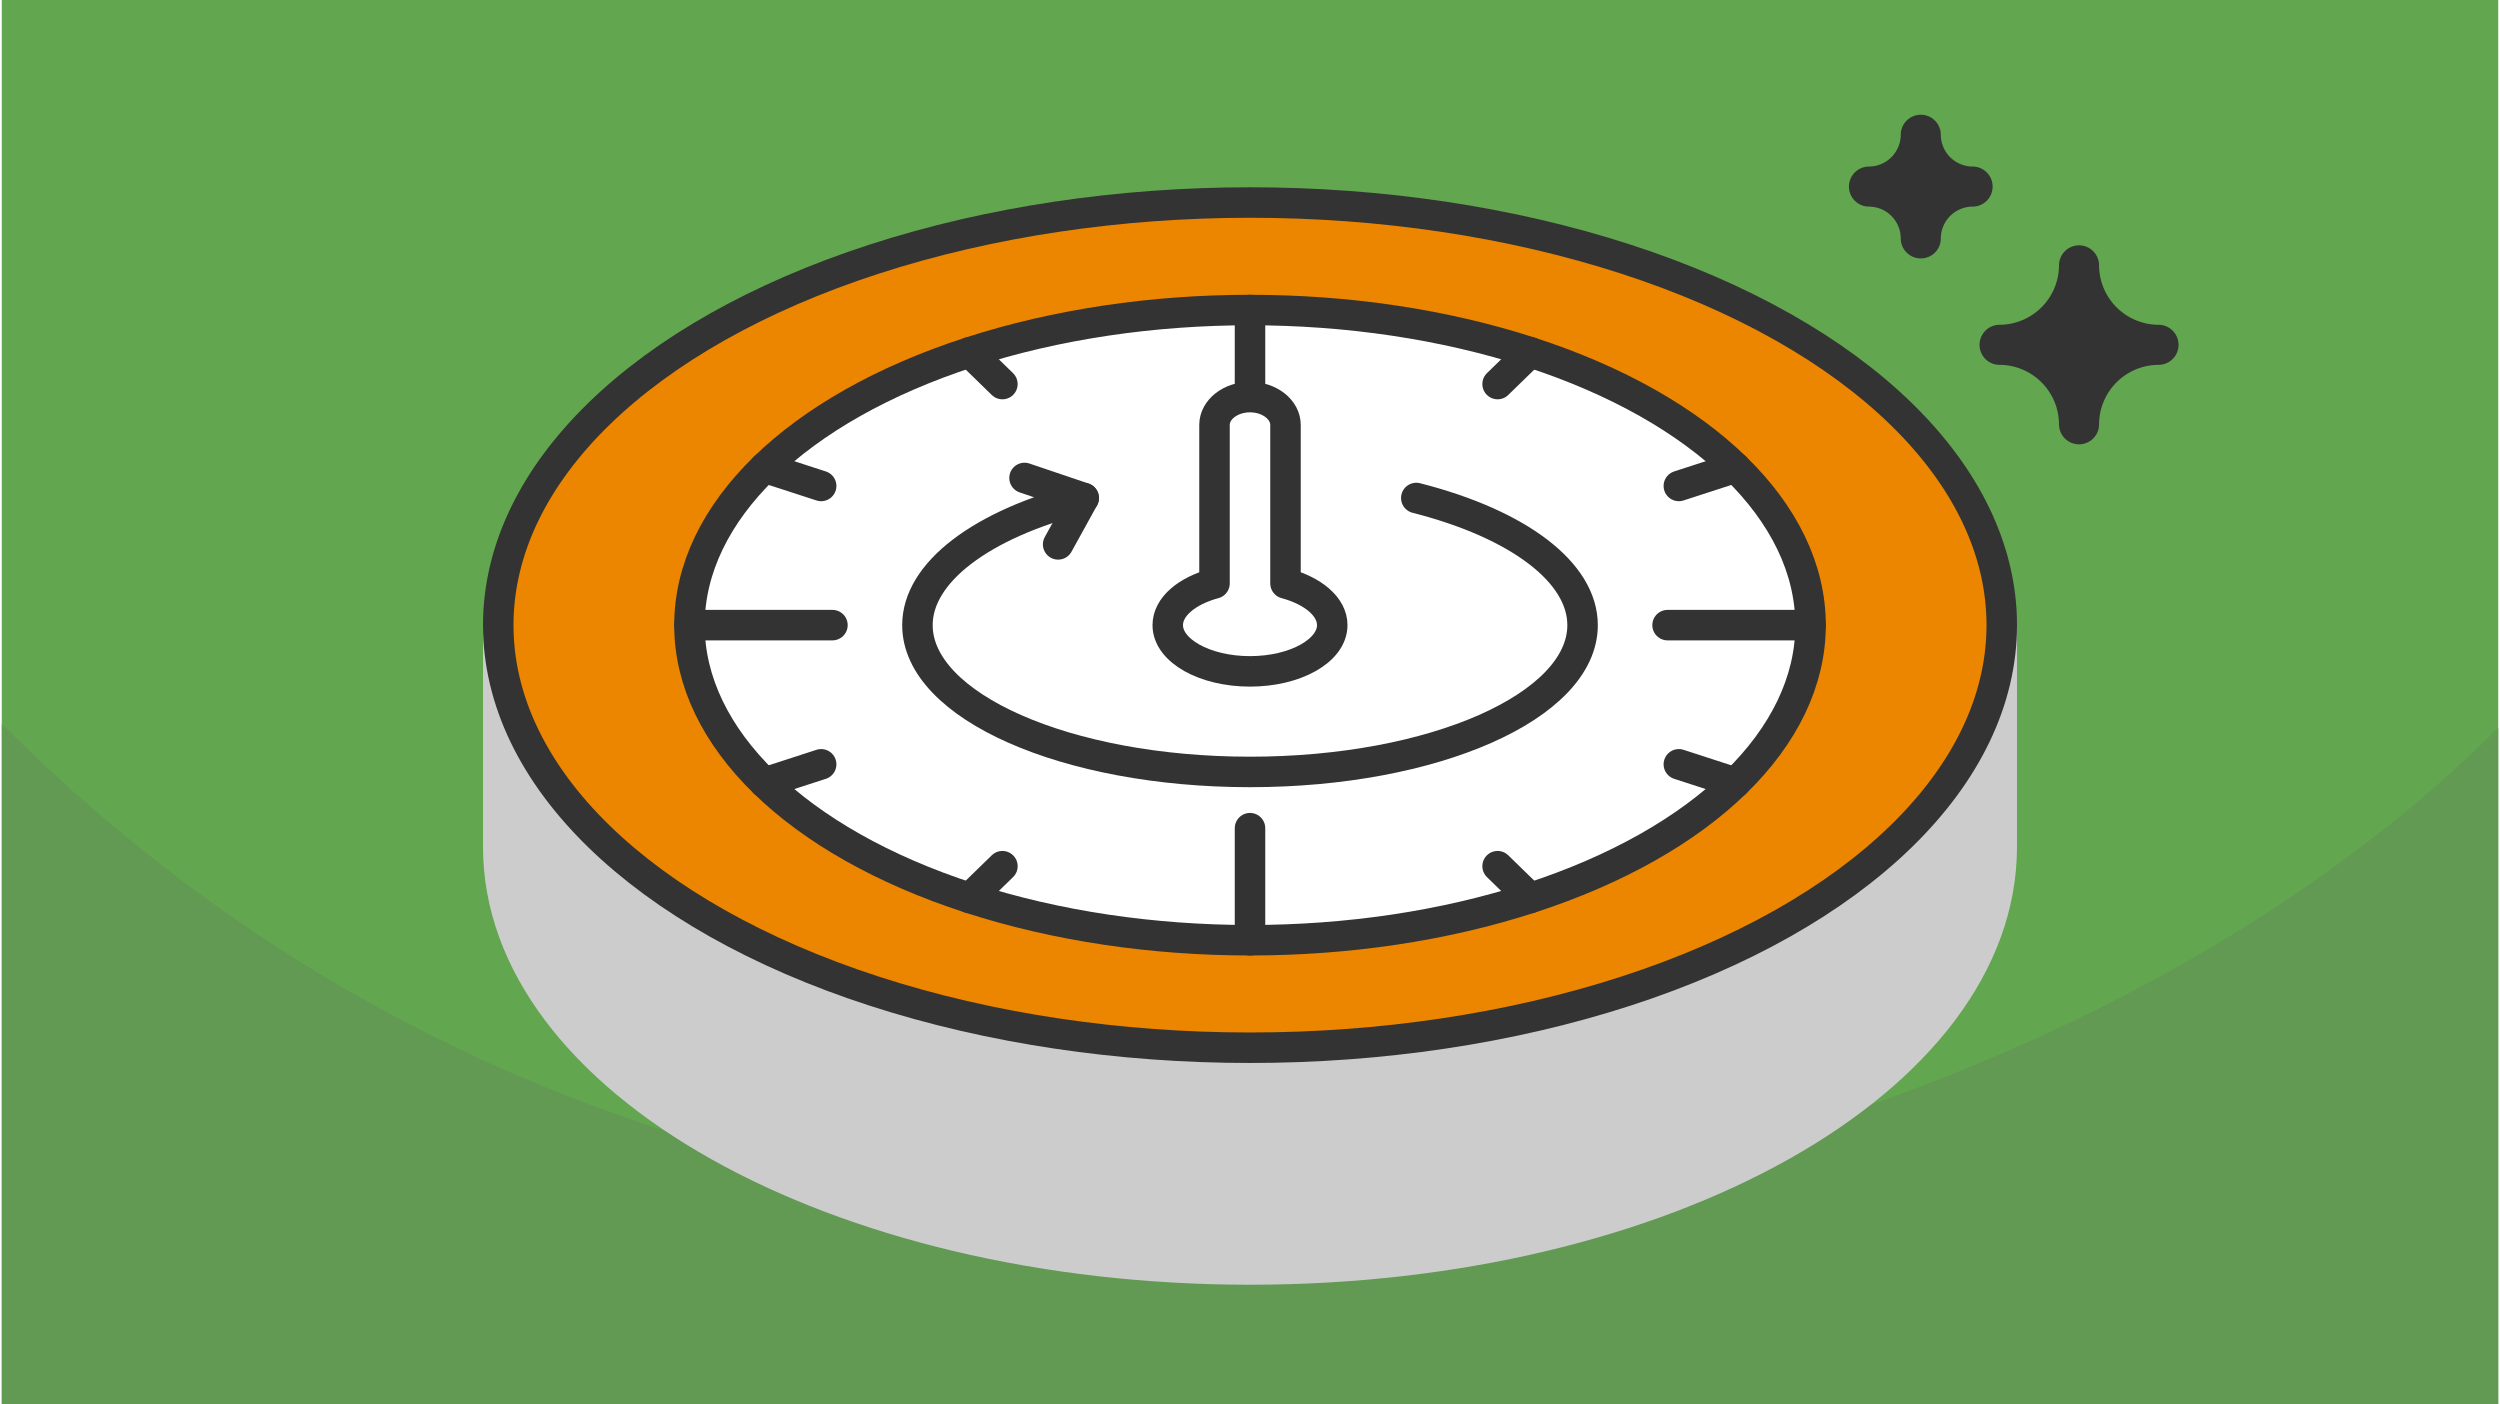 <?xml version="1.0" encoding="UTF-8"?>
<svg xmlns="http://www.w3.org/2000/svg" width="470" height="264" viewBox="0 0 188.803 106.202" shape-rendering="geometricPrecision" image-rendering="optimizeQuality" fill-rule="evenodd" xmlns:v="https://vecta.io/nano"><style><![CDATA[.K{stroke-linejoin:round}.L{stroke-miterlimit:2.613}.M{stroke-linecap:round}]]></style><path d="M188.803 0H0v106.202h188.803z" fill="#62a64f"/><path d="M188.803 55.045c-24.999 24.999-65.834 37.132-94.401 37.132-31.969 0-66.254-9.276-94.402-37.424v51.449h188.803V55.045z" fill="#629953"/><path d="M157.1 20.069h0a6.03 6.03 0 0 1-6.01 6.009v.001a6.03 6.03 0 0 1 6.01 6.01h0a6.03 6.03 0 0 1 6.01-6.01v-.001a6.03 6.03 0 0 1-6.01-6.009zm-11.968-9.877h0a3.93 3.93 0 0 1-3.919 3.918v.001a3.93 3.93 0 0 1 3.919 3.918h0a3.93 3.93 0 0 1 3.918-3.918v-.001a3.93 3.93 0 0 1-3.918-3.918z" stroke="#333" stroke-width="3.029" fill="#333" class="K L"/><g stroke-width="2.306" class="K"><path d="M94.402 32.089c20.457 0 38.387 6.074 48.402 15.189h8.451v16.771c0 17.652-25.454 31.961-56.853 31.961S37.548 81.701 37.548 64.049V47.278H46c10.014-9.115 27.945-15.189 48.402-15.189z" stroke="#ccc" fill="#ccc" class="L"/><g stroke="#333"><ellipse cx="94.402" cy="47.278" rx="56.854" ry="31.961" fill="#ec8500"/><ellipse cx="94.402" cy="47.278" rx="42.394" ry="23.831" fill="#fff"/><g class="L"><g fill="none" class="M"><path d="M94.402 23.447v8.474m42.394 15.357h-10.815M94.402 71.109v-8.475M52.008 47.278h10.814m52.777-20.639l-2.472 2.407"/><path d="M131.116 35.362l-4.282 1.39m4.282 22.442l-4.282-1.39m-11.235 10.113l-2.472-2.408m-39.922 2.408l2.472-2.408m-17.99-6.315l4.282-1.39"/><path d="M57.687 35.362l4.282 1.39m11.236-10.113l2.471 2.407"/></g><path d="M97.086 44.122c2.092.564 3.536 1.765 3.536 3.156 0 1.931-2.785 3.497-6.22 3.497s-6.221-1.566-6.221-3.497c0-1.391 1.445-2.592 3.536-3.156V32.135c0-1.157 1.208-2.104 2.685-2.104h0c1.476 0 2.684.947 2.684 2.104v11.987z" fill="#fff"/><g fill="none" class="M"><path d="M106.978 37.663c7.782 1.983 12.576 5.648 12.576 9.615 0 6.132-11.261 11.103-25.152 11.103S69.25 53.41 69.25 47.278c0-3.967 4.794-7.632 12.576-9.615"/><path d="M77.349 36.147l4.477 1.516-1.935 3.508"/></g></g></g></g></svg>